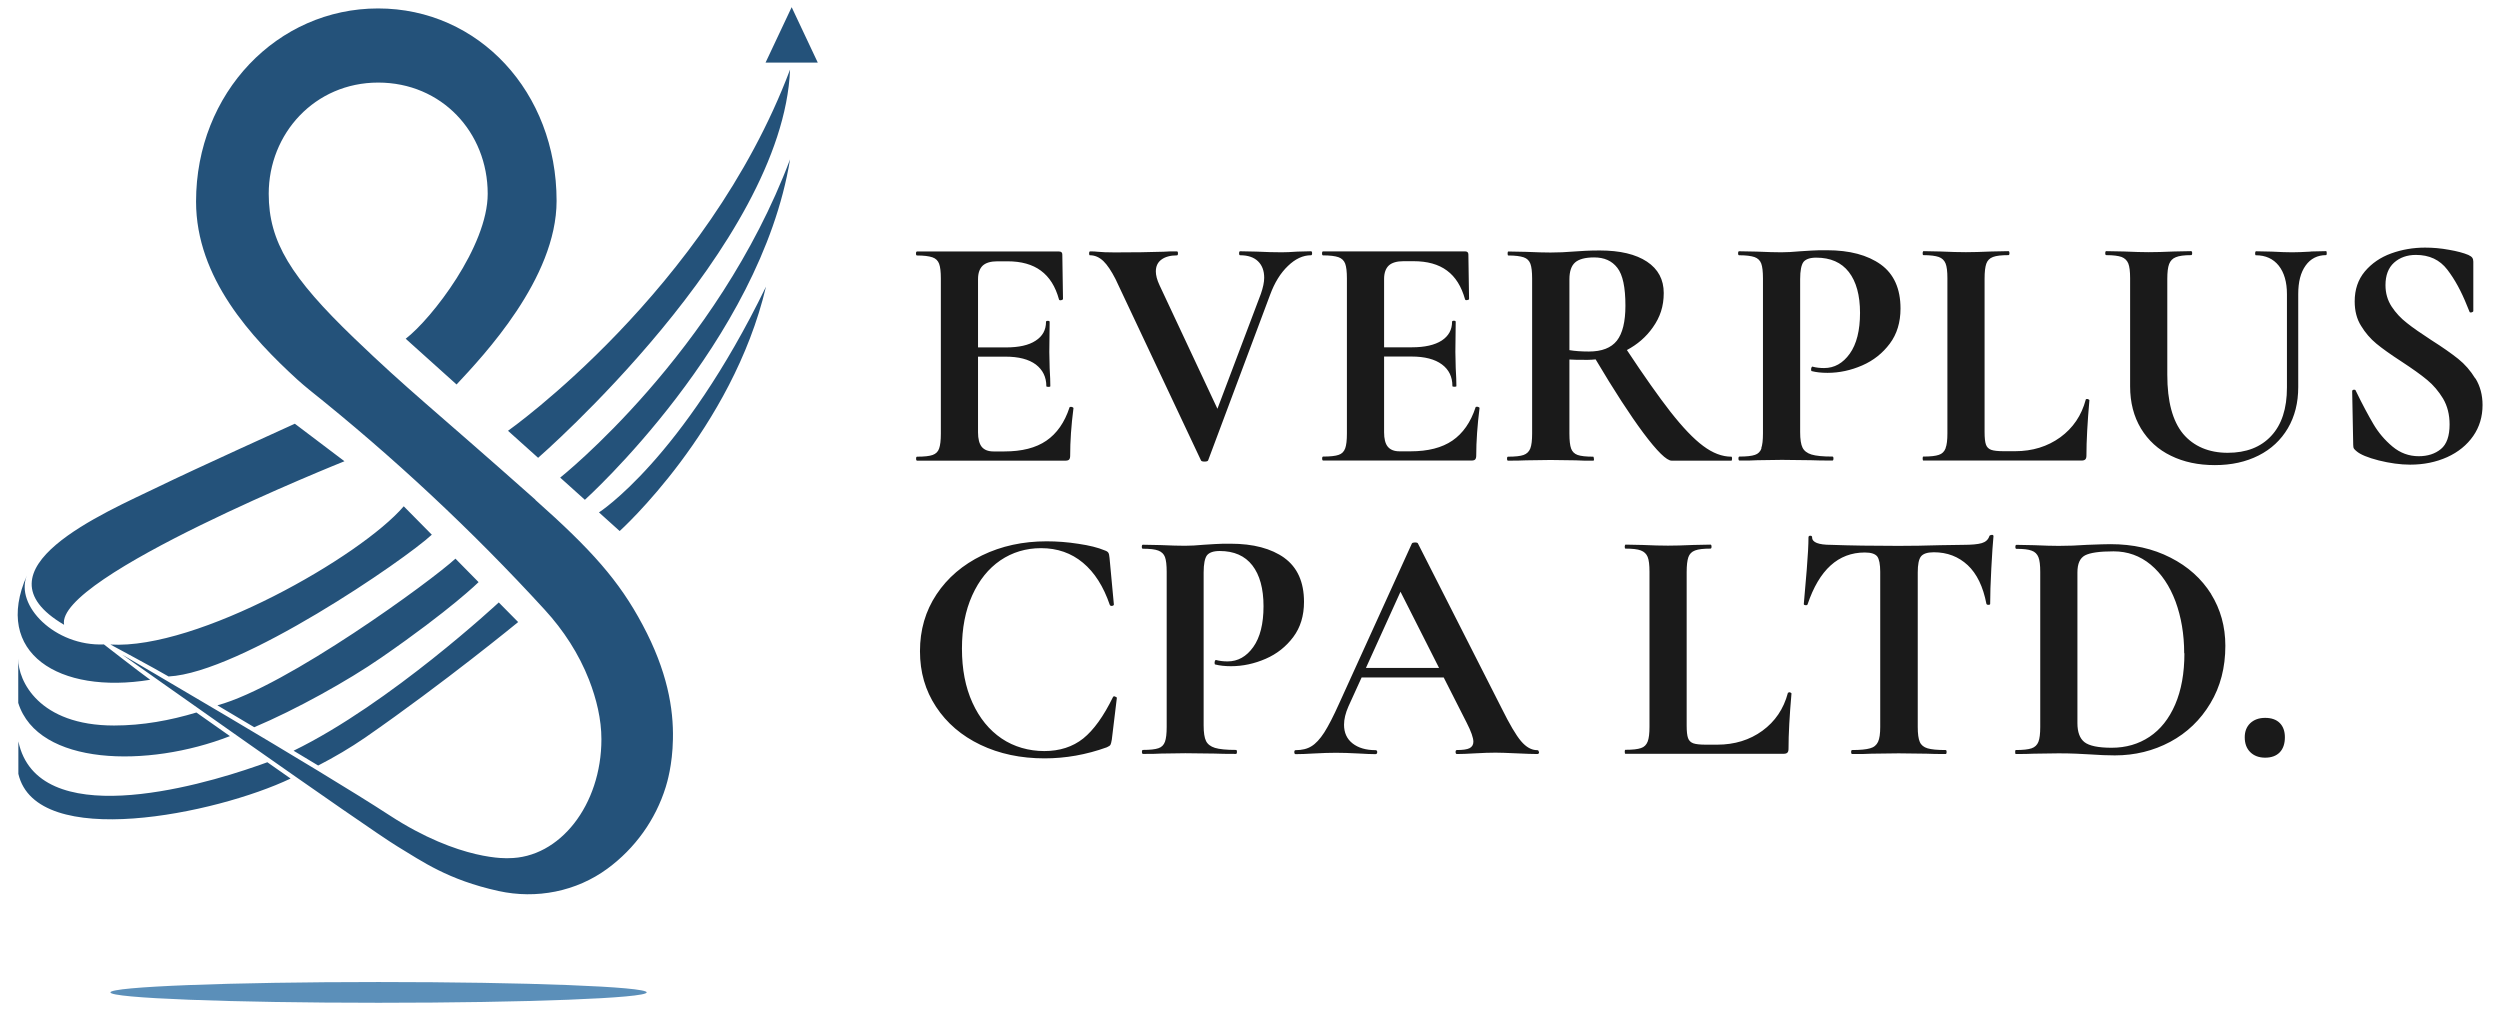 <?xml version="1.0" encoding="UTF-8"?>
<svg id="Regular_FullColour" xmlns="http://www.w3.org/2000/svg" viewBox="0 0 219.19 88.55">
  <defs>
    <style>
      .cls-1 {
        fill: #24527a;
      }

      .cls-2 {
        fill: #5b8fb9;
      }

      .cls-3 {
        fill: #1a1a1a;
      }
    </style>
  </defs>
  <path class="cls-1" d="M2.36,50.45c-1.08,2.62,2.45,6.23,6.75,6.05,0,0,3.23,2.51,4.06,3.1-8,1.31-13.83-2.35-10.81-9.15ZM27.89,67.12c1.44-.74,2.83-1.56,4.14-2.46,6.95-4.82,13.4-10.12,13.4-10.12l-1.7-1.72s-9.53,8.88-17.99,13c.73.44,1.45.88,2.16,1.3ZM69.41.63l-2.29,4.86h4.58l-2.29-4.86ZM9.68,56.51s3.91,2.1,5.1,2.8c6.31-.32,20.73-10.24,23.08-12.43l-2.46-2.49c-3.78,4.41-18.08,12.58-25.72,12.12ZM5.62,54.78c-.84-4.18,24.58-14.34,24.58-14.34l-4.35-3.29s-8.77,3.97-12.01,5.55c-4.6,2.23-16.47,7.23-8.22,12.08ZM19.06,61.84c1.04.62,2.13,1.26,3.23,1.92,3.63-1.53,8.22-4.08,11.12-6.09,6.14-4.24,8.55-6.63,8.55-6.63l-2.03-2.06c-2.04,1.9-14.8,11.22-20.87,12.86ZM46.95,43.82c-9.28-8.24-11.06-9.52-15.91-14.18-5.53-5.32-7.48-8.44-7.48-12.65,0-5.28,4.04-9.75,9.6-9.75s9.6,4.36,9.6,9.75c0,4.61-4.9,10.95-7.19,12.71l4.46,4.01c2.34-2.51,8.77-9.29,8.77-16.1,0-9.54-6.83-16.87-15.65-16.87s-15.96,7.39-15.96,16.93c0,6.71,4.88,11.95,8.88,15.61.34.31.69.6,1.04.89,7.32,5.84,14.28,12.33,20.65,19.29,1.65,1.8,2.99,3.86,3.88,6.13.66,1.69,1.09,3.48,1.09,5.22,0,5.76-3.65,10.43-8.15,10.43,0,0-4.22.29-10.43-3.76-6.21-4.05-23.43-14.08-23.43-14.08,0,0,21.49,15.22,24.14,16.82,2.14,1.29,4.4,2.92,8.85,3.9,3.32.73,6.82.05,9.56-1.97,2.39-1.76,4.2-4.25,5.1-7.15.11-.36.59-1.92.63-4.19.06-2.68-.49-5.97-2.66-10.03-2.06-3.87-4.48-6.58-9.41-10.96ZM1.6,57.75v3.88c1.73,5.51,11.33,5.73,18.56,2.91-1.02-.72-2.01-1.41-2.94-2.07-2.29.69-4.71,1.14-7.22,1.14-6.61,0-8.42-3.94-8.4-5.85ZM44.54,37.77l2.64,2.37s21.46-18.65,22.09-34.04c-7.3,19.38-24.73,31.67-24.73,31.67ZM49.11,41.87l2.17,1.95s15.37-13.84,17.99-29.85c-6.4,16.99-20.16,27.91-20.16,27.91ZM22.57,67.14c-5.38,1.89-19.29,5.78-20.96-2.14v2.85c1.58,6.78,17.36,3.51,23.87.41-.67-.47-1.36-.95-2.04-1.43-.29.11-.58.21-.86.31ZM52.52,44.93l1.81,1.63s9.87-8.89,12.83-21.43c-7.37,15.16-14.65,19.8-14.65,19.8Z"/>
  <ellipse class="cls-2" cx="33.19" cy="87.01" rx="23.51" ry=".91"/>
  <path class="cls-3" d="M93.39,40.39h-12.98c-.06,0-.09-.06-.09-.18s.03-.17.09-.17c.63,0,1.08-.05,1.36-.15.28-.1.48-.29.57-.57.1-.28.15-.72.15-1.3v-13.6c0-.59-.05-1.02-.15-1.29-.1-.27-.29-.47-.59-.57s-.74-.16-1.35-.16c-.06,0-.09-.06-.09-.17s.03-.18.09-.18h12.45c.2,0,.29.09.29.27l.06,3.91s-.05.07-.16.09c-.11.02-.17,0-.19-.06-.31-1.14-.84-1.98-1.59-2.53-.74-.55-1.72-.82-2.93-.82h-.88c-.59,0-1.02.13-1.29.38-.27.26-.41.65-.41,1.18v5.99h2.44c1.14,0,2.01-.19,2.61-.59.61-.39.91-.94.91-1.65,0-.06.05-.09.16-.09s.16.03.16.09l-.03,2.64.03,1.41c.04.67.06,1.19.06,1.59,0,.04-.06.06-.17.06s-.18-.02-.18-.06c0-.8-.31-1.43-.92-1.9-.62-.46-1.5-.69-2.66-.69h-2.41v6.64c0,.57.11.99.32,1.26.22.27.56.41,1.03.41h.97c1.53,0,2.75-.31,3.67-.94s1.6-1.6,2.03-2.91c0-.04.04-.06.12-.06.06,0,.11.01.16.04.05.03.07.05.07.07-.2,1.53-.29,2.92-.29,4.17,0,.16-.03.27-.09.34-.06.07-.18.1-.35.1ZM97.76,61.06c-.1-.02-.16,0-.18.06-.82,1.68-1.69,2.89-2.61,3.63-.92.73-2.06,1.1-3.41,1.1s-2.66-.37-3.74-1.1c-1.09-.74-1.94-1.78-2.56-3.14-.62-1.36-.92-2.94-.92-4.74s.3-3.34.9-4.67c.6-1.33,1.42-2.35,2.47-3.07,1.05-.71,2.24-1.07,3.57-1.07,1.43,0,2.65.43,3.67,1.28,1.02.85,1.8,2.08,2.35,3.69.04.08.11.11.21.09.1-.02.15-.06.15-.12l-.38-4.08c-.02-.22-.05-.37-.1-.45-.05-.09-.16-.16-.34-.22-.57-.24-1.33-.43-2.28-.57-.95-.15-1.88-.22-2.8-.22-2.07,0-3.96.41-5.65,1.23-1.69.82-3.03,1.96-4,3.42-.97,1.46-1.45,3.12-1.45,4.98s.47,3.45,1.41,4.88,2.24,2.54,3.89,3.33c1.65.79,3.53,1.19,5.62,1.19,1.84,0,3.66-.32,5.46-.97.18-.08.28-.15.32-.22.04-.07.08-.22.12-.46l.44-3.64c0-.06-.05-.1-.15-.12ZM112.62,48.92c-1.16-.83-2.73-1.25-4.73-1.25-.51,0-.96,0-1.35.03-.39.02-.71.04-.97.06-.65.06-1.2.09-1.67.09-.53,0-1.24-.02-2.14-.06l-1.56-.03c-.06,0-.09.06-.09.18s.03.17.09.17c.61,0,1.06.05,1.35.16.29.11.49.3.59.57.1.27.15.71.15,1.29v13.6c0,.59-.05,1.02-.15,1.3-.1.28-.29.48-.57.57-.28.1-.74.15-1.36.15-.06,0-.09.06-.09.17s.03.18.09.18c.66,0,1.19,0,1.58-.03l2.14-.03,2.55.03c.45.02,1.08.03,1.88.03.06,0,.09-.06.09-.18s-.03-.17-.09-.17c-.84,0-1.45-.06-1.84-.18-.38-.12-.64-.32-.78-.6-.14-.28-.21-.74-.21-1.36v-13.42c0-.74.1-1.24.29-1.5.2-.25.57-.38,1.12-.38,1.25,0,2.21.42,2.86,1.26.65.84.98,2.04.98,3.58s-.3,2.74-.9,3.58c-.6.84-1.35,1.26-2.25,1.26-.37,0-.71-.04-1-.12-.04-.02-.07,0-.1.06-.03.06-.04.12-.04.18,0,.1.02.15.06.15.39.1.85.15,1.38.15,1.04,0,2.05-.22,3.04-.65.99-.43,1.79-1.07,2.42-1.91.63-.84.94-1.87.94-3.08,0-1.74-.58-3.03-1.73-3.86ZM95.56,22.38c.43,0,.82.17,1.18.51.35.34.7.87,1.06,1.57l7.49,15.89c.02.08.13.12.32.12s.3-.04.32-.12l5.43-14.51c.39-1.06.91-1.9,1.56-2.52.65-.63,1.32-.94,2.03-.94.06,0,.09-.06.09-.17s-.03-.18-.09-.18l-1.2.03c-.55.04-1.01.06-1.38.06-.65,0-1.38-.02-2.2-.06l-1.44-.03c-.06,0-.09.06-.09.18s.03.17.09.17c.69,0,1.21.18,1.57.53.36.35.54.83.54,1.44,0,.39-.1.86-.29,1.41l-3.81,10.08-5.08-10.84c-.22-.47-.32-.87-.32-1.2,0-.45.16-.8.49-1.04.32-.24.78-.37,1.36-.37.06,0,.09-.06.09-.17s-.03-.18-.09-.18c-.47,0-.86,0-1.17.03-1.18.04-2.6.06-4.29.06-.63,0-1.14-.02-1.53-.06-.12-.02-.32-.03-.62-.03-.06,0-.09.06-.09.18s.03.17.09.17ZM170.58,39.31c-.11.28-.3.48-.59.57-.28.1-.74.15-1.36.15-.04,0-.06.06-.06.17s.02.18.06.18h13.86c.16,0,.27-.03.34-.1.07-.07.1-.18.1-.34,0-1.29.09-2.91.26-4.85,0-.02-.02-.04-.07-.07-.05-.03-.09-.04-.13-.04-.08,0-.12.02-.12.06-.37,1.39-1.12,2.49-2.23,3.3-1.12.81-2.44,1.22-3.96,1.22h-1c-.51,0-.88-.04-1.1-.12s-.38-.23-.46-.46c-.08-.22-.12-.59-.12-1.1v-13.45c0-.59.05-1.02.15-1.31.1-.28.29-.48.59-.59.29-.11.74-.16,1.35-.16.06,0,.09-.06.09-.17s-.03-.18-.09-.18l-1.5.03c-.9.04-1.64.06-2.23.06s-1.33-.02-2.23-.06l-1.5-.03s-.06.06-.06.18.02.17.06.17c.6,0,1.06.06,1.35.16s.49.3.6.57c.11.27.16.71.16,1.29v13.6c0,.59-.05,1.02-.16,1.3ZM154.44,39.31c-.1.28-.29.48-.57.57-.28.1-.74.15-1.36.15-.06,0-.09.06-.09.17s.03.18.09.18c.66,0,1.19,0,1.58-.03l2.14-.03,2.55.03c.45.02,1.08.03,1.88.03.06,0,.09-.06.09-.18s-.03-.17-.09-.17c-.84,0-1.45-.06-1.84-.18-.38-.12-.64-.32-.78-.6-.14-.28-.21-.74-.21-1.36v-13.42c0-.74.1-1.24.29-1.5.2-.25.57-.38,1.12-.38,1.25,0,2.21.42,2.86,1.26s.98,2.04.98,3.58-.3,2.74-.9,3.58c-.6.84-1.35,1.26-2.25,1.26-.37,0-.71-.04-1-.12-.04-.02-.07,0-.1.06-.03.06-.04.12-.04.18,0,.1.02.15.06.15.39.1.85.15,1.38.15,1.04,0,2.05-.22,3.04-.65.99-.43,1.79-1.07,2.42-1.91.63-.84.94-1.87.94-3.08,0-1.74-.58-3.03-1.73-3.86-1.16-.83-2.73-1.25-4.73-1.25-.51,0-.96,0-1.35.03-.39.02-.71.04-.97.06-.65.06-1.2.09-1.67.09-.53,0-1.24-.02-2.14-.06l-1.56-.03c-.06,0-.09.06-.09.18s.03.17.09.17c.61,0,1.06.06,1.35.16s.49.3.59.57c.1.27.15.71.15,1.29v13.6c0,.59-.05,1.02-.15,1.3ZM117.94,39.31c-.1.28-.29.48-.57.57-.28.1-.74.15-1.36.15-.06,0-.09.06-.09.17s.03.18.09.18h12.98c.18,0,.29-.03.35-.1.06-.07.09-.18.09-.34,0-1.25.1-2.64.29-4.17,0-.02-.02-.05-.07-.07-.05-.03-.1-.04-.16-.04-.08,0-.12.02-.12.06-.43,1.31-1.11,2.28-2.03,2.91-.92.63-2.14.94-3.67.94h-.97c-.47,0-.81-.14-1.03-.41-.22-.27-.32-.7-.32-1.26v-6.64h2.41c1.15,0,2.04.23,2.66.69.62.46.92,1.09.92,1.9,0,.04.06.06.18.06s.17-.02.17-.06c0-.39-.02-.92-.06-1.59l-.03-1.41.03-2.64c0-.06-.06-.09-.16-.09s-.16.03-.16.09c0,.7-.3,1.25-.91,1.65-.61.39-1.48.59-2.61.59h-2.44v-5.99c0-.53.14-.92.41-1.18.27-.25.71-.38,1.29-.38h.88c1.21,0,2.19.27,2.93.82.75.55,1.27,1.39,1.59,2.53.02.06.08.08.19.06.11-.02.16-.05.16-.09l-.06-3.91c0-.18-.1-.27-.29-.27h-12.45c-.06,0-.09.06-.09.18s.03.17.09.17c.61,0,1.06.06,1.35.16s.49.3.59.57c.1.27.15.71.15,1.29v13.6c0,.59-.05,1.02-.15,1.3ZM193.85,52.07c.84,1.35,1.26,2.87,1.26,4.55,0,1.9-.43,3.58-1.31,5.04-.87,1.46-2.05,2.59-3.52,3.38-1.48.79-3.1,1.19-4.86,1.19-.63,0-1.37-.03-2.23-.09-.31-.02-.7-.04-1.16-.06-.46-.02-.98-.03-1.54-.03l-2.17.03c-.39.02-.92.03-1.58.03-.04,0-.06-.06-.06-.18s.02-.17.06-.17c.63,0,1.08-.05,1.38-.15.29-.1.49-.29.6-.57.11-.28.16-.72.16-1.3v-13.6c0-.59-.05-1.02-.16-1.29-.11-.27-.3-.47-.59-.57-.28-.11-.73-.16-1.34-.16-.06,0-.09-.06-.09-.17s.03-.18.09-.18l1.56.03c.9.04,1.62.06,2.15.06.8,0,1.62-.03,2.47-.09,1.02-.04,1.7-.06,2.06-.06,1.98,0,3.73.39,5.27,1.18,1.54.78,2.72,1.85,3.57,3.2ZM191.5,57.27c0-1.66-.26-3.18-.76-4.54-.51-1.36-1.23-2.43-2.17-3.22-.94-.78-2.03-1.17-3.26-1.17s-2.05.12-2.5.35c-.45.24-.67.73-.67,1.5v13.22c0,.78.21,1.34.62,1.66.41.32,1.2.49,2.38.49,1.25,0,2.36-.32,3.32-.96.96-.64,1.71-1.58,2.25-2.83.54-1.25.81-2.75.81-4.49ZM198.6,62.94c-.55,0-.98.16-1.31.47-.32.31-.48.72-.48,1.23,0,.55.16.98.48,1.3.32.32.76.49,1.31.49s.98-.16,1.28-.47c.3-.31.45-.76.45-1.32,0-.53-.15-.95-.45-1.25-.3-.3-.73-.45-1.28-.45ZM202.6,22.06c-.71.04-1.24.06-1.62.06-.45,0-1.05-.02-1.79-.06l-1.41-.03s-.06.06-.06.18.02.17.06.17c.86,0,1.53.31,2.01.91.48.61.72,1.44.72,2.5v8.19c0,1.84-.46,3.26-1.38,4.24-.92.99-2.19,1.48-3.82,1.48s-2.98-.56-3.91-1.67c-.92-1.12-1.38-2.84-1.38-5.17v-8.4c0-.59.05-1.02.16-1.31.11-.28.3-.49.59-.6.28-.12.73-.18,1.34-.18.06,0,.09-.06.09-.17s-.03-.18-.09-.18l-1.5.03c-.9.04-1.64.06-2.23.06-.53,0-1.25-.02-2.15-.06l-1.56-.03c-.06,0-.09.06-.09.18s.03.17.09.17c.61,0,1.05.06,1.34.16.28.11.48.3.59.57.11.27.16.71.16,1.29v9.49c0,1.41.32,2.64.95,3.69.64,1.05,1.51,1.85,2.63,2.39,1.12.55,2.4.82,3.85.82s2.72-.28,3.83-.84c1.11-.56,1.96-1.36,2.57-2.39.61-1.04.91-2.24.91-3.61v-8.16c0-1.06.21-1.89.65-2.5.43-.6,1.03-.91,1.79-.91.04,0,.06-.06.06-.17s-.02-.18-.06-.18l-1.35.03ZM134.94,65.93c0,.12-.05.18-.15.18-.39,0-1-.02-1.82-.06-.86-.04-1.48-.06-1.85-.06-.49,0-1.09.02-1.79.06-.67.04-1.2.06-1.59.06-.08,0-.12-.06-.12-.18s.04-.17.12-.17c.51,0,.88-.05,1.1-.16s.34-.3.34-.57c0-.33-.19-.89-.59-1.67l-2.01-3.96h-7.2l-1.16,2.55c-.25.57-.38,1.1-.38,1.59,0,.7.25,1.25.75,1.64s1.17.59,2.01.59c.1,0,.15.06.15.17s-.05.18-.15.18c-.35,0-.86-.02-1.53-.06-.74-.04-1.39-.06-1.94-.06s-1.16.02-1.91.06c-.67.04-1.2.06-1.62.06-.08,0-.12-.06-.12-.18s.04-.17.12-.17c.55,0,1.01-.11,1.38-.34.37-.22.75-.63,1.12-1.2.37-.58.81-1.43,1.32-2.57l6.37-14.01c.04-.06.13-.09.26-.09.16,0,.25.03.27.09l7.34,14.45c.69,1.39,1.25,2.35,1.7,2.88.45.53.92.79,1.41.79.1,0,.15.06.15.17ZM126.17,58.56l-3.38-6.68-3.03,6.68h6.41ZM217.02,33.18c-.41-.67-.91-1.25-1.5-1.72-.59-.47-1.37-1.02-2.35-1.64-.9-.59-1.62-1.08-2.14-1.5-.53-.41-.98-.89-1.34-1.44-.36-.55-.54-1.18-.54-1.88,0-.86.25-1.52.75-1.97.5-.45,1.14-.68,1.92-.68,1.18,0,2.09.43,2.75,1.29.66.86,1.23,1.91,1.72,3.14l.23.56c.02.06.08.07.18.05.1-.03.15-.07.15-.13v-4.32c0-.14-.03-.25-.09-.34-.06-.09-.18-.17-.35-.25-.43-.18-1-.33-1.7-.45-.7-.13-1.4-.19-2.09-.19-1.04,0-2.03.17-2.97.51s-1.71.87-2.31,1.58c-.6.72-.89,1.59-.89,2.63,0,.82.18,1.54.56,2.14.37.61.82,1.13,1.34,1.56.52.43,1.25.95,2.19,1.56.96.63,1.71,1.16,2.26,1.62.55.45,1.01,1,1.4,1.64.38.65.57,1.4.57,2.26,0,1.02-.25,1.74-.76,2.16-.51.42-1.16.63-1.94.63-.86,0-1.63-.28-2.31-.85-.68-.57-1.23-1.22-1.67-1.97-.44-.75-.96-1.71-1.54-2.91-.02-.08-.08-.11-.17-.1-.1,0-.15.06-.15.13v.03l.09,4.67c0,.16.02.27.07.34.05.07.12.14.22.22.33.29.98.56,1.95.81.97.24,1.89.37,2.75.37,1.19,0,2.27-.22,3.25-.66.97-.44,1.73-1.06,2.28-1.85.55-.79.82-1.7.82-2.72,0-.88-.21-1.66-.62-2.33ZM139.76,40.21c0,.12-.02.18-.06.18-.65,0-1.15,0-1.53-.03l-2.23-.03-2.14.03c-.39.02-.92.03-1.58.03-.06,0-.09-.06-.09-.18s.03-.17.09-.17c.63,0,1.08-.05,1.36-.15.28-.1.48-.29.59-.57.11-.28.16-.72.16-1.3v-13.6c0-.59-.05-1.02-.15-1.29-.1-.27-.29-.47-.59-.57s-.74-.16-1.35-.16c-.04,0-.06-.06-.06-.17s.02-.18.06-.18l1.56.03c.9.04,1.62.06,2.14.06.67,0,1.36-.03,2.09-.09.25-.02.57-.04.95-.06.38-.02.81-.03,1.28-.03,1.78,0,3.16.33,4.14.98.98.65,1.47,1.57,1.47,2.75s-.32,2.12-.96,3.02c-.59.84-1.35,1.49-2.27,1.98,1.5,2.27,2.78,4.08,3.8,5.39,1.09,1.39,2.05,2.4,2.89,3.02.84.63,1.66.94,2.47.94.04,0,.06.06.06.17s-.02.18-.06.18h-5.23c-.45,0-1.28-.82-2.5-2.45-1.16-1.56-2.55-3.7-4.17-6.43-.22.02-.45.04-.68.04-.76,0-1.3,0-1.62-.03v6.49c0,.61.05,1.05.15,1.32.1.27.29.46.57.56.28.1.74.15,1.36.15.04,0,.06.06.06.17ZM137.61,30.7c.47.08,1.04.12,1.7.12,1.14,0,1.95-.32,2.45-.95.5-.64.75-1.66.75-3.07,0-1.61-.23-2.71-.71-3.32-.47-.61-1.14-.91-2.03-.91-.78,0-1.34.15-1.67.44-.33.29-.5.78-.5,1.47v6.23ZM156.87,60.71c-.08,0-.12.02-.12.06-.37,1.39-1.12,2.49-2.23,3.3s-2.44,1.22-3.96,1.22h-1c-.51,0-.88-.04-1.1-.12-.22-.08-.38-.23-.46-.46-.08-.22-.12-.59-.12-1.1v-13.45c0-.59.05-1.02.15-1.31.1-.28.29-.48.59-.59.29-.11.74-.16,1.35-.16.06,0,.09-.06.09-.17s-.03-.18-.09-.18l-1.5.03c-.9.04-1.64.06-2.23.06s-1.33-.02-2.23-.06l-1.5-.03s-.06.06-.06.18.02.17.06.17c.6,0,1.06.05,1.35.16.29.11.49.3.6.57.11.27.16.71.16,1.29v13.6c0,.59-.05,1.02-.16,1.3-.11.28-.3.48-.59.57-.28.1-.74.15-1.36.15-.04,0-.06.06-.06.17s.02.18.06.18h13.86c.16,0,.27-.03.34-.1.07-.07.1-.18.1-.34,0-1.29.09-2.91.26-4.85,0-.02-.02-.04-.07-.07-.05-.03-.09-.04-.13-.04ZM174.6,46.91c-.11,0-.17.04-.19.12-.1.29-.32.49-.66.59-.34.1-.89.15-1.63.15l-2,.03c-1.29.04-2.52.06-3.67.06-2.25,0-4.22-.03-5.9-.09-1.12,0-1.67-.22-1.67-.65,0-.1-.05-.15-.16-.15s-.16.05-.16.15c0,.63-.05,1.56-.15,2.8-.1,1.24-.19,2.26-.26,3.04,0,.06.05.09.15.1s.16-.01.18-.07c1.02-3.03,2.69-4.55,5.02-4.55.55,0,.91.12,1.09.35.17.23.26.69.26,1.35v13.6c0,.59-.06,1.02-.19,1.3-.13.28-.36.48-.7.57-.34.1-.87.15-1.57.15-.06,0-.09.06-.09.17s.03.18.09.18c.72,0,1.29,0,1.7-.03l2.38-.03,2.44.03c.41.02.97.03,1.67.03.06,0,.09-.06.09-.18s-.03-.17-.09-.17c-.72,0-1.25-.05-1.58-.15-.33-.1-.56-.28-.68-.56-.12-.27-.18-.71-.18-1.32v-13.54c0-.69.09-1.15.28-1.4.19-.24.56-.37,1.13-.37,1.18,0,2.16.38,2.97,1.13.8.75,1.35,1.88,1.64,3.39.02.06.08.09.18.09s.15-.03.15-.09c0-.78.03-1.82.1-3.11.07-1.29.13-2.23.19-2.82,0-.08-.05-.12-.16-.12Z"/>
</svg>